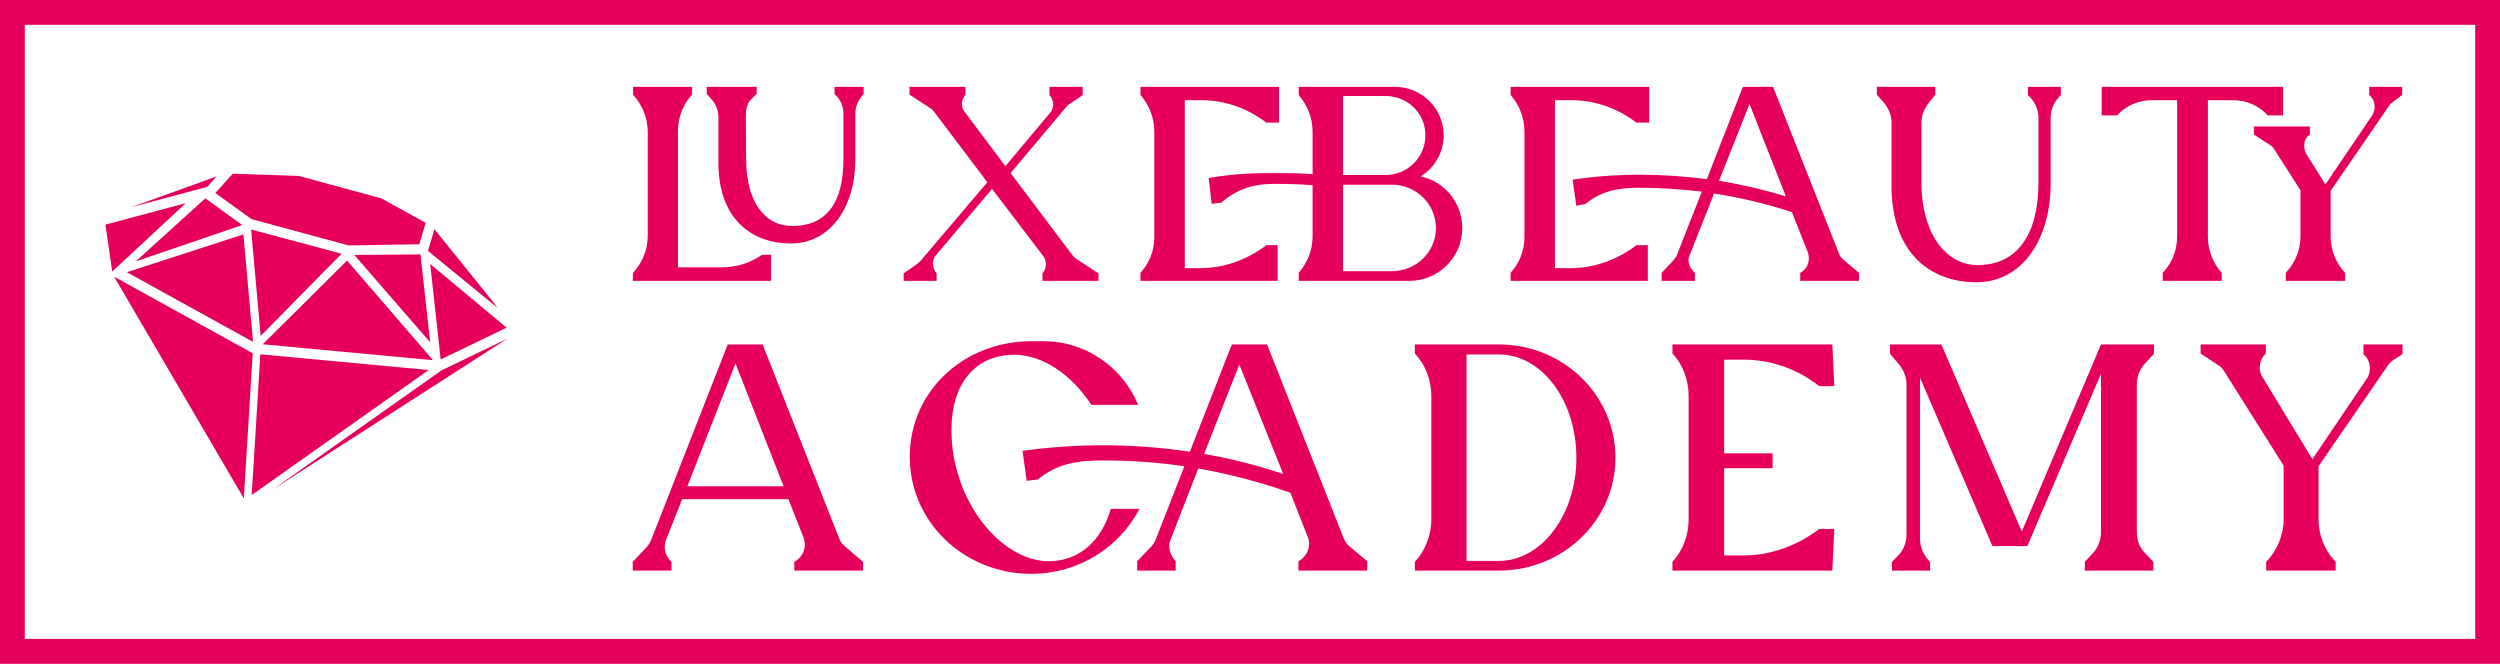 <svg xmlns="http://www.w3.org/2000/svg" fill="none" role="img" viewBox="0 0 403 107" style="width:100%; height:100%">
  <defs id="SvgjsDefs3985"/>
  <g id="SvgjsG3986" featurekey="rootContainer" transform="matrix(1,0,0,1,0,0)" fill="#e6005b">
    <path fill-rule="nonzero" d="M0,0 H403 V107 H0 V0 z M4,4 v99 h395 v-99 z"/>
  </g>
  <g id="SvgjsG3987" featurekey="symbolFeature-0" transform="matrix(0.67,0,0,0.67,15.908,18.662)" fill="#e6005b">
    <polygon points="42.021,89.823 98.369,53.589 82.566,61.219 82.574,61.292 82.527,61.238 82.264,61.365 82.281,61.389"/>
    <polygon points="79.395,61.174 38.895,57.391 36.811,91.25"/>
    <polygon points="3.71,38.712 34.918,92.062 37.066,57.146"/>
    <polygon points="95.209,45.172 80.775,27.29 79.232,32.516 95.928,46.175"/>
    <polygon points="98.135,50.979 79.758,35.645 82.281,58.632"/>
    <polygon points="61.512,33.498 79.758,54.504 77.424,33.356"/>
    <polygon points="59.756,34.836 39.467,54.979 80.432,58.808"/>
    <polygon points="58.445,33.191 36.674,27.365 38.974,52.971"/>
    <polygon points="37.133,54.393 34.822,28.537 6.776,37.639"/>
    <polygon points="8.923,35.031 34.527,26.292 25.659,19.867"/>
    <polygon points="1.63,26.184 3.25,37.485 20.957,21.022"/>
    <polygon points="28.355,14.604 7.837,21.987 26.101,17.109"/>
    <polygon points="36.751,24.86 60.131,31.196 77.148,30.907 78.672,25.749 67.951,19.853 48.173,14.486 32.256,13.938 28.073,18.586"/>
  </g>
  <g id="SvgjsG3988" featurekey="nameFeature-0" transform="matrix(1.117,0,0,1.117,100.526,0.598)" fill="#e6005b">
    <path d="M1.32 40 l0.04 -1.16 c1.32 -1.44 2.12 -3.32 2.12 -5.32 l0 -15.04 c0 -2.04 -0.8 -3.88 -2.12 -5.36 l0 -1.12 l8.52 0 l0 1.12 c-1.36 1.48 -2.04 3.32 -2.04 5.36 l0 19.56 l6.36 0 c2.04 0 4.08 -0.6 5.76 -1.8 l1.32 0 l0 3.76 l-19.96 0 z M13.68 22.92 l0 -6.56 c0 -0.88 -0.36 -1.88 -0.96 -2.52 l-0.72 -0.84 l0 -1 l7.2 0 l0 1 l-0.84 0.84 c-0.6 0.6 -0.72 1.64 -0.72 2.52 l0.04 6.16 c0.04 5.96 2.6 9.56 6.68 9.56 c5.08 0 7.36 -3.6 7.36 -9.56 l0 -6.68 c0 -1.04 -0.44 -2.08 -1.28 -2.8 l0 -1.04 l4.2 0 l0 1.04 c-0.72 0.72 -1.2 1.76 -1.2 2.8 l0 6.72 c0 6.64 -3.52 12.04 -9.28 12.04 c-5.72 0 -10.48 -3.56 -10.48 -11.68 z M40.415 40 l0 -1.08 l1.84 -1.28 l0.56 -0.48 l9.68 -11.4 l-7.68 -10.16 c-0.16 -0.2 -0.28 -0.36 -0.48 -0.48 l-3.08 -2 l0 -1.12 l8.08 0 l0 1.12 l-0.2 0.32 c-0.44 0.64 -0.44 1.48 0.08 2.16 l5.88 7.84 l6.44 -7.68 c0.64 -0.76 0.6 -1.88 -0.08 -2.56 l0 -1.2 l4.8 0 l0 1.2 l-2.04 1.36 c-0.16 0.12 -0.28 0.24 -0.36 0.36 l-8 9.52 l9 11.96 c0.12 0.16 0.4 0.36 0.56 0.48 l3.12 2.04 l0 1.08 l-8.08 0 l0 -1.08 l0.16 -0.24 c0.44 -0.64 0.44 -1.6 -0.04 -2.24 l-7.4 -9.72 l-8.12 9.6 c-0.6 0.72 -0.56 1.84 0.12 2.6 l0 1.08 l-4.76 0 z M84.87 28.88 l-0.44 -3.72 c4.16 -0.72 6.92 -0.72 10.36 -0.72 c1.56 0 3.08 0.04 4.64 0.16 l0 -6.12 c0 -2 -0.76 -3.84 -2 -5.32 l0 -1.16 l13.88 0 c3.92 0 7.04 3.16 7.04 7 c0 2.48 -1.32 4.68 -3.32 5.92 c3.48 0.76 6 3.8 6 7.48 c0 4.24 -3.48 7.6 -7.64 7.6 l-15.96 0 l0 -1.16 c1.24 -1.44 2 -3.28 2 -5.24 l0 -7.4 c-1.88 -0.16 -3.72 -0.2 -5.52 -0.2 c-3.2 0 -5.44 0.8 -7.68 2.72 c-0.04 0 -1.36 0.16 -1.36 0.16 z M74.59 40 l0 -1.16 c1.28 -1.4 2 -3.2 2 -5.2 l0 -15.16 c0 -2 -0.72 -3.84 -2 -5.32 l0 -1.16 l20 0 l0 5.16 l-1.84 0 c-2.72 -2.08 -6 -3.24 -9.36 -3.24 l-2.4 0 l0 24.24 l2.28 0 c3.28 0 6.44 -1.12 9.12 -3.04 l0.36 -0.28 l1.64 0 l0 5.16 l-19.8 0 z M103.83 38.6 l7.08 0 c3.44 0 6.32 -2.76 6.32 -6.2 c0 -3.52 -2.88 -6.28 -6.32 -6.28 l-7.08 0 l0 12.48 z M103.83 24.72 l6.12 0 c3.2 0 5.76 -2.56 5.76 -5.72 c0 -3.2 -2.56 -5.68 -5.76 -5.68 l-6.12 0 l0 11.4 z M137.485 29.16 l-0.52 -3.76 c3.12 -0.48 6.28 -0.72 9.84 -0.72 c3.16 0 6.36 0.24 9.52 0.64 l5.2 -13.32 l4.36 0 l9.52 24.08 c0.12 0.36 0.4 0.68 0.64 0.88 l2.24 1.88 l0 1.16 l-8.48 0 l0 -1.16 l0.2 -0.12 c0.68 -0.44 1.04 -1.16 1.04 -1.96 c0 -0.32 -0.04 -0.6 -0.16 -0.92 l-2.28 -5.76 c-3.68 -1.2 -7.44 -2.12 -11.24 -2.68 l-3.48 8.8 c-0.12 0.24 -0.2 0.52 -0.2 0.8 c0 0.68 0.36 1.4 0.92 1.84 l0 1.16 l-4.8 0 l0 -1.16 l1.52 -1.6 c0.2 -0.2 0.6 -0.72 0.68 -0.96 l3.6 -9.16 c-3.04 -0.36 -6.08 -0.56 -9.16 -0.56 s-5.4 0.52 -7.68 2.36 z M128.005 40 l0 -1.16 c1.28 -1.4 2 -3.2 2 -5.2 l0 -15.16 c0 -2 -0.72 -3.84 -2 -5.32 l0 -1.16 l20 0 l0 5.16 l-1.84 0 c-2.72 -2.08 -6 -3.24 -9.36 -3.24 l-2.4 0 l0 24.24 l2.28 0 c3.28 0 6.44 -1.12 9.12 -3.04 l0.36 -0.28 l1.64 0 l0 5.16 l-19.8 0 z M167.725 27.8 l-5.24 -13.32 l-4.4 11.08 c3.24 0.52 6.48 1.28 9.64 2.24 z M182.98 26.32 l0 -9.24 c0 -1.12 -0.52 -2.12 -1.24 -2.96 l-0.88 -1 l0 -1.12 l8.44 0 l0 1.12 l-0.8 1 c-0.68 0.84 -1.2 1.84 -1.2 2.96 l0 8.84 c0 6.96 3.36 11.8 8.12 11.8 c5.96 0 8.76 -4.84 8.76 -11.8 l0 -9.48 c0 -1.2 -0.56 -2.44 -1.52 -3.24 l0 -1.2 l4.76 0 l0 1.2 c-0.92 0.8 -1.48 2.04 -1.48 3.24 l0 9.56 c0 7.8 -3.96 14.2 -10.72 14.2 c-6.68 0 -12.24 -4.28 -12.24 -13.88 z M222.115 40 l0 -1.16 c1.36 -1.4 2.08 -3.32 2.08 -5.24 l0 -19.68 l-3.64 0 c-1.88 0 -3.72 0.76 -5.04 2.2 l-2.2 0 l0 -4.12 l26.16 0 l0 4.12 l-2.2 0 c-1.28 -1.44 -3.16 -2.2 -5 -2.2 l-3.64 0 l0 19.68 c0 1.92 0.72 3.84 2 5.24 l0 1.16 l-8.52 0 z M239.875 40 l0 -1.16 c1.36 -1.44 2.12 -3.32 2.12 -5.24 l0 -6.68 l-3.76 -5.88 c-0.16 -0.28 -0.32 -0.48 -0.68 -0.68 l-2.28 -1.48 l0 -1.16 l8.08 0 l0 1.16 l-0.2 0.16 c-0.76 0.6 -0.8 1.88 -0.24 2.76 l2.68 4.28 l6.72 -9.92 c0.64 -0.96 0.48 -2.28 -0.4 -3 l0 -1.16 l4.76 0 l0 1.16 l-1.72 1.32 l-8.6 12.52 l0 6.6 c0 1.92 0.72 3.8 2.08 5.24 l0 1.16 l-8.56 0 z"/>
  </g>
  <g id="SvgjsG3989" featurekey="nameFeature-1" transform="matrix(1.302,0,0,1.302,101.792,39.902)" fill="#e6005b">
    <path d="M0.16 40 l0 -1.08 l1.8 -1.92 c0.2 -0.24 0.32 -0.44 0.48 -0.8 l9.48 -24.2 l4.32 0 l9.52 24.12 c0.16 0.4 0.4 0.64 0.72 0.92 l2.2 1.88 l0 1.08 l-8.52 0 l0 -1.08 l0.2 -0.12 c1 -0.68 1.36 -1.84 0.92 -2.96 l-1.84 -4.68 l-13.16 0 l-2 5.04 c-0.36 0.96 -0.08 2.04 0.68 2.72 l0 1.08 l-4.8 0 z M6.92 29.56 l11.92 0 l-5.96 -15.2 z M48.935 28.88 l-0.52 -3.72 c3.12 -0.4 6.28 -0.68 10.04 -0.68 c3.56 0 7.16 0.28 10.68 0.8 l5.2 -13.28 l4.36 0 l9.52 24.08 c0.16 0.36 0.4 0.68 0.64 0.88 l2.24 1.88 l0 1.16 l-8.52 0 l0 -1.16 l0.2 -0.12 c0.92 -0.56 1.4 -1.84 0.96 -2.88 l-2.16 -5.48 c-3.72 -1.32 -7.52 -2.32 -11.4 -3 l-3.44 8.84 c-0.36 0.88 -0.04 1.88 0.64 2.64 l0 1.16 l-4.76 0 l0 -1.16 l1.8 -1.88 c0.16 -0.2 0.32 -0.44 0.44 -0.68 l3.6 -9.2 c-3.32 -0.48 -6.64 -0.72 -10 -0.72 s-5.72 0.4 -8.16 2.36 z M59.335 32.36 l3.56 0 c-2.48 4.76 -7.52 8.04 -13.4 8.04 c-8.28 0 -15.04 -6.4 -15.04 -14.48 c0 -8.2 6.76 -14.32 15.04 -14.32 l1.6 0 c5.08 0 9.68 3.16 11.64 7.88 l-5.8 0 c-2.44 -3.76 -6.04 -6.2 -9.52 -6.2 c-5.04 0 -7.8 3.8 -7.8 9.28 c0 8.88 6.2 16.28 12.04 16.28 c3.88 0 6.6 -2.64 7.68 -6.48 z M80.695 28.04 l-5.44 -13.56 l-4.36 11.08 c3.32 0.56 6.6 1.4 9.8 2.48 z M96.99 40 l0 -1.08 c1.32 -1.44 2.04 -3.32 2.04 -5.28 l0 -15.28 c0 -1.92 -0.72 -3.84 -2.04 -5.24 l0 -1.12 l10.4 0 c8 0 14.44 6.28 14.44 14.04 c0 7.68 -6.44 13.96 -14.44 13.96 l-10.4 0 z M103.39 38.8 l4 0 c5.32 0 9.6 -5.76 9.6 -12.76 c0 -7.12 -4.28 -12.8 -9.6 -12.8 l-4 0 l0 25.56 z M128.885 40 l0 -1.08 c1.32 -1.44 2 -3.32 2 -5.28 l0 -15.28 c0 -1.92 -0.68 -3.84 -2 -5.24 l0 -1.12 l19.8 0 l0.24 5.16 l-1.88 0 c-2.72 -2.16 -6 -3.28 -9.36 -3.28 l-2.4 0 l0 11.6 l6 0 l0 1.84 l-6 0 l0 10.8 l2.36 0 c3.24 0 6.36 -1.08 9.04 -3 l0.36 -0.28 l1.88 0 l-0.24 5.08 l0 0.08 l-19.8 0 z M156.06 40 l0 -1.08 l0.68 -0.68 c0.72 -0.72 1.12 -1.64 1.12 -2.72 l0 -18.64 c0 -0.96 -0.44 -1.84 -1.04 -2.56 l-1 -1.16 l0 -1.16 l6.36 0 l9.96 23.16 l9.8 -23.16 l6.56 0 l0 1.16 l-1.08 1.16 c-0.64 0.68 -1.04 1.6 -1.04 2.6 l0 18.32 c0 0.92 0.28 1.84 1 2.56 l1.04 1.12 l0 1.08 l-8.48 0 l0 -1.08 l1.04 -1.12 c0.64 -0.72 0.96 -1.64 0.96 -2.56 l0 -19.6 l-9.12 21.32 l-4.32 0 l-8.96 -20.84 l0 20 c0 1.04 0.48 2.04 1.24 2.8 l0 1.08 l-4.72 0 z M202.395 40 l0 -1.08 c1.36 -1.4 2.16 -3.32 2.16 -5.28 l0 -6.64 l-7.36 -11.68 c-0.16 -0.28 -0.4 -0.56 -0.68 -0.72 l-2.24 -1.48 l0 -1.12 l8.08 0 l0 1.12 l-0.2 0.2 c-0.68 0.8 -0.72 1.92 -0.24 2.68 l6.2 10.2 l6.76 -10 c0.6 -0.92 0.44 -2.28 -0.44 -3 l0 -1.2 l4.84 0 l0 1.2 l-1.2 0.76 c-0.2 0.16 -0.4 0.36 -0.56 0.56 l-8.64 12.56 l0 6.56 c0 1.96 0.76 3.88 2.12 5.28 l0 1.08 l-8.6 0 z"/>
  </g>
</svg>